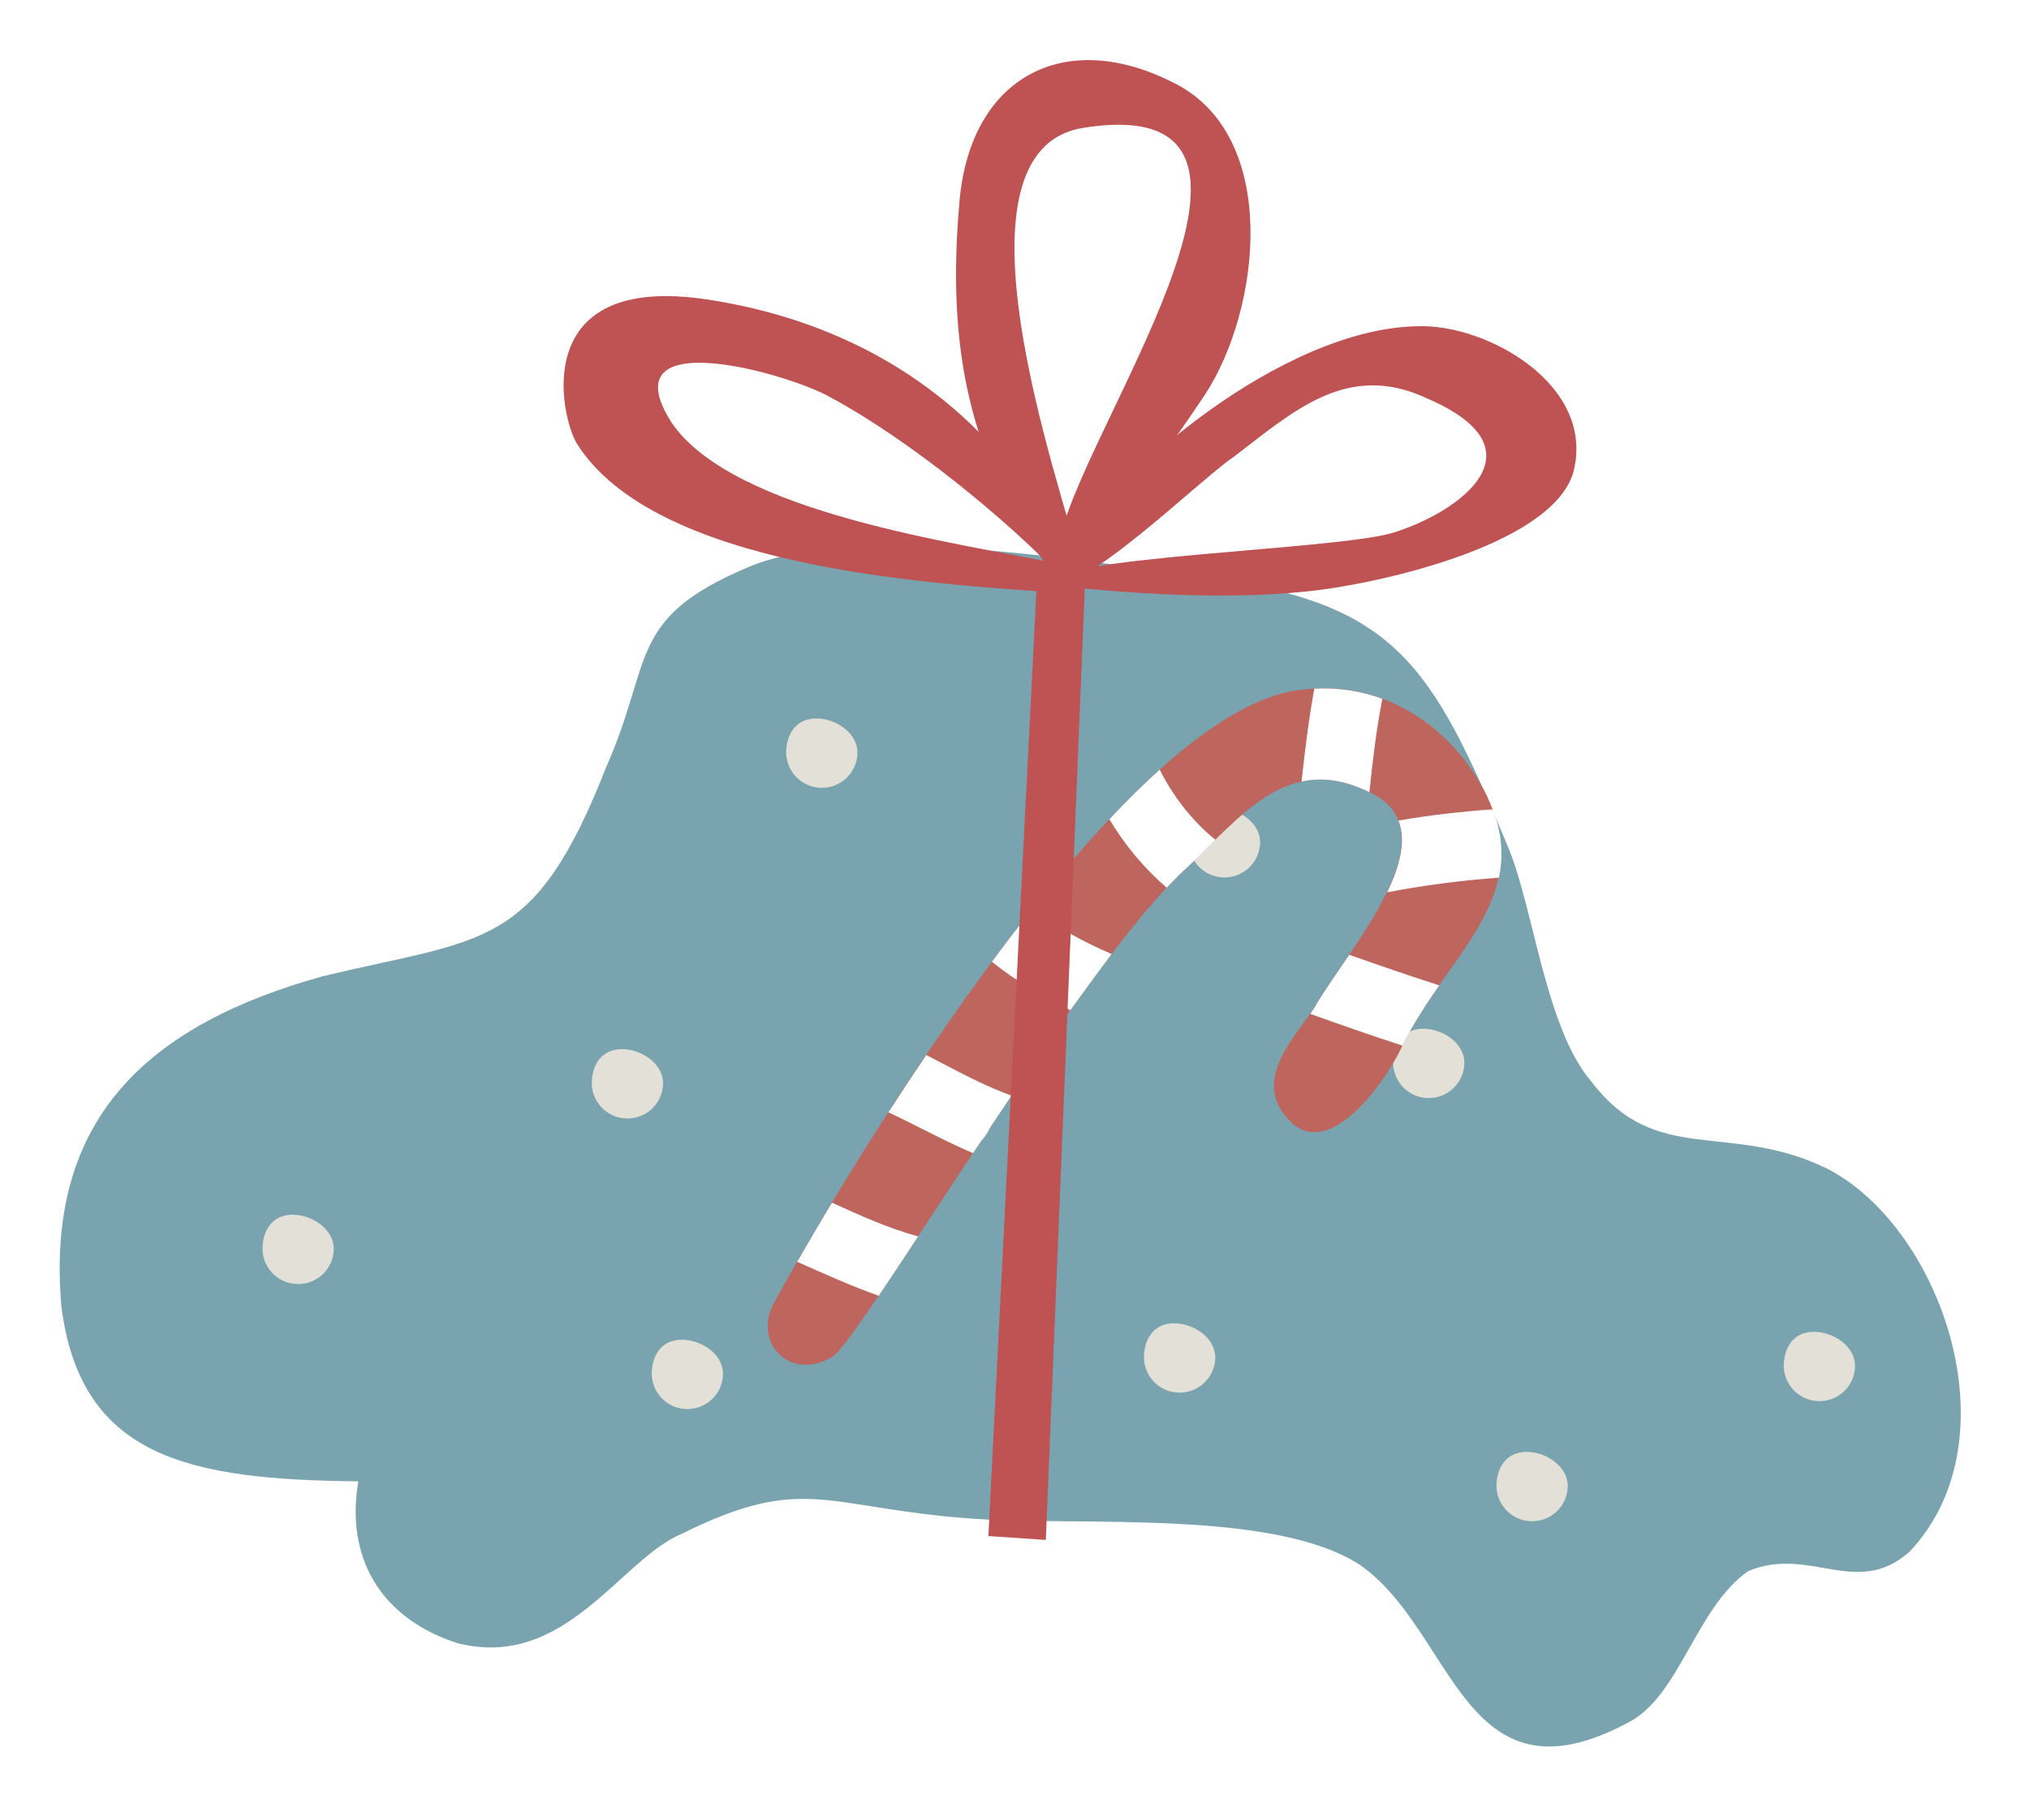 <svg width="136" height="122" viewBox="0 0 136 122" fill="none" xmlns="http://www.w3.org/2000/svg">
<g filter="url(#filter0_d_5811_60465)">
<path d="M120.35 76.293C113.88 73.183 109 76.193 104.7 70.553C101.6 67.003 100.81 58.933 99.09 54.803C98.8 54.103 98.52 53.433 98.24 52.783C98.2 52.673 98.15 52.553 98.11 52.433C98.09 52.373 98.08 52.313 98.06 52.253C98.06 52.253 98.05 52.253 98.04 52.253C97.94 51.993 97.86 51.743 97.73 51.473C97.61 51.223 97.48 50.983 97.35 50.743C94.01 43.293 91.26 39.623 84.24 37.753C84.69 37.723 85.14 37.693 85.58 37.643C89.94 37.213 101.91 34.663 103.44 29.713C105.04 23.803 97.62 19.693 93.04 19.863C87.94 19.933 81.92 23.093 76.88 27.173C77.61 26.143 78.26 25.193 78.77 24.423C82.53 18.663 83.79 7.193 76.81 3.593C69.37 -0.277 63.12 3.143 62.33 11.273C61.8 17.063 62.07 22.143 63.61 26.963C58.77 22.103 52.54 19.173 45.51 18.083C33.35 16.193 35.58 25.973 36.67 27.733C39.12 31.623 44.43 33.933 50.29 35.343C49.56 35.523 48.86 35.723 48.25 35.973C40 39.423 41.81 42.223 38.66 49.353C33.81 61.723 30.53 60.833 19.66 63.433C8.08 66.653 0.98 72.853 2.12 85.633C3.44 95.733 10.68 97.193 22.02 97.303C21.14 102.443 23.53 106.493 28.66 108.153C35.89 109.983 39.57 102.543 43.69 100.823C51.99 96.703 53.33 99.133 63.3 99.813C63.62 99.833 63.97 99.853 64.31 99.863L64.25 100.973L68.1 101.233L68.15 99.963C75.36 100.043 84.51 99.903 89.14 102.903C95.52 107.343 96.04 119.403 107.13 113.473C110.59 111.703 111.66 105.763 115.17 103.323C119.3 101.603 122.4 105.153 125.95 102.053C133.14 94.523 128.1 80.153 120.35 76.283V76.293ZM93.67 24.733C101.62 28.163 95.8 32.333 91.38 33.723C88.62 34.553 78.41 34.993 72.45 35.843C72.25 35.813 72.06 35.793 71.86 35.763C75.03 33.583 79.13 29.693 80.66 28.673C84.72 25.583 88.32 22.213 93.68 24.743L93.67 24.733ZM70.6 6.563C85.98 4.113 72.44 23.953 69.49 32.563C67.03 24.123 62.52 7.863 70.6 6.563ZM43.03 26.353C38.68 19.563 50.95 23.043 53.73 24.673C58.13 27.043 63.66 31.333 67.67 35.213C67.67 35.223 67.69 35.243 67.7 35.253C66.65 35.133 65.58 35.033 64.52 34.943C56.99 33.513 46.42 31.283 43.03 26.353Z" fill="white"/>
<path d="M120.35 76.293C113.88 73.183 109 76.193 104.7 70.553C101.6 67.003 100.81 58.933 99.09 54.803C93.92 42.423 91.53 38.253 78.27 36.683C70.33 35.473 55.12 33.113 48.25 35.983C40 39.433 41.81 42.233 38.66 49.363C33.81 61.733 30.53 60.843 19.66 63.443C8.08 66.663 0.98 72.863 2.12 85.643C3.44 95.743 10.68 97.203 22.02 97.313C21.14 102.453 23.53 106.503 28.66 108.163C35.89 109.993 39.57 102.553 43.69 100.833C51.99 96.713 53.33 99.143 63.3 99.823C70.62 100.323 83.39 99.183 89.15 102.913C95.53 107.353 96.05 119.413 107.14 113.483C110.6 111.713 111.67 105.773 115.18 103.333C119.31 101.613 122.41 105.163 125.96 102.063C133.15 94.533 128.11 80.163 120.36 76.293H120.35Z" fill="#79A3AF"/>
<path d="M68.968 37.733C60.108 37.133 41.888 36.033 36.668 27.743C35.588 25.983 33.358 16.203 45.508 18.093C53.828 19.383 61.038 23.233 66.128 29.843C67.468 31.373 71.538 35.263 69.488 37.053C65.488 32.773 58.828 27.423 53.728 24.673C50.948 23.043 38.678 19.563 43.028 26.353C47.188 32.413 62.218 34.393 69.098 35.823" fill="#BF5252"/>
<path d="M68.061 36.953C72.411 29.543 84.131 19.993 93.041 19.873C97.621 19.703 105.041 23.813 103.441 29.723C101.901 34.673 89.941 37.233 85.581 37.653C80.011 38.233 73.541 37.803 68.051 37.183C68.421 35.283 87.461 34.893 91.391 33.713C95.811 32.333 101.631 28.153 93.681 24.723C88.321 22.193 84.721 25.563 80.661 28.653C78.391 30.183 70.401 38.063 68.291 37.203" fill="#BF5252"/>
<path d="M68.791 36.763C62.831 28.903 61.431 21.103 62.331 11.303C63.121 3.173 69.371 -0.247 76.811 3.623C83.781 7.223 82.531 18.693 78.771 24.453C76.631 27.673 72.101 34.103 69.101 35.833C67.001 31.363 88.601 3.703 70.601 6.573C61.111 8.093 68.991 30.283 70.521 36.163" fill="#BF5252"/>
<path d="M20.369 81.863C20.279 83.183 19.139 84.173 17.819 84.083C16.499 83.993 15.509 82.853 15.599 81.533C15.689 80.213 16.479 79.363 17.789 79.443C19.109 79.533 20.459 80.533 20.369 81.853V81.863Z" fill="#E2E0D7"/>
<path d="M46.459 90.243C46.369 91.563 45.229 92.553 43.909 92.463C42.589 92.373 41.599 91.233 41.689 89.913C41.779 88.593 42.559 87.743 43.879 87.823C45.199 87.913 46.549 88.913 46.459 90.233V90.243Z" fill="#E2E0D7"/>
<path d="M42.44 70.763C42.35 72.083 41.21 73.073 39.89 72.983C38.57 72.893 37.58 71.753 37.67 70.433C37.76 69.113 38.55 68.263 39.86 68.343C41.18 68.433 42.53 69.433 42.44 70.753V70.763Z" fill="#E2E0D7"/>
<path d="M64.51 72.923C64.42 74.243 63.28 75.233 61.96 75.143C60.64 75.053 59.65 73.913 59.74 72.593C59.83 71.273 60.62 70.423 61.93 70.513C63.25 70.603 64.6 71.603 64.51 72.923Z" fill="#E2E0D7"/>
<path d="M55.471 48.593C55.381 49.913 54.241 50.903 52.921 50.813C51.601 50.723 50.611 49.583 50.701 48.263C50.791 46.943 51.571 46.093 52.891 46.173C54.211 46.263 55.561 47.263 55.471 48.583V48.593Z" fill="#E2E0D7"/>
<path d="M82.459 54.602C82.369 55.922 81.229 56.912 79.909 56.822C78.589 56.732 77.599 55.592 77.689 54.272C77.779 52.952 78.569 52.102 79.879 52.182C81.199 52.272 82.549 53.272 82.459 54.592V54.602Z" fill="#E2E0D7"/>
<path d="M96.151 69.392C96.061 70.713 94.921 71.703 93.601 71.612C92.281 71.522 91.291 70.382 91.381 69.062C91.471 67.743 92.261 66.892 93.571 66.972C94.891 67.062 96.241 68.062 96.151 69.382V69.392Z" fill="#E2E0D7"/>
<path d="M79.451 89.142C79.362 90.463 78.222 91.453 76.901 91.362C75.582 91.272 74.591 90.132 74.681 88.812C74.772 87.493 75.561 86.642 76.871 86.722C78.192 86.812 79.541 87.812 79.451 89.132V89.142Z" fill="#E2E0D7"/>
<path d="M122.338 89.713C122.248 91.033 121.108 92.023 119.788 91.933C118.468 91.843 117.478 90.703 117.568 89.383C117.658 88.063 118.438 87.213 119.758 87.293C121.078 87.383 122.428 88.383 122.338 89.703V89.713Z" fill="#E2E0D7"/>
<path d="M103.08 97.763C102.99 99.083 101.85 100.073 100.53 99.983C99.21 99.893 98.22 98.753 98.31 97.433C98.4 96.113 99.19 95.263 100.5 95.343C101.82 95.433 103.17 96.433 103.08 97.753V97.763Z" fill="#E2E0D7"/>
<path d="M97.729 51.483C95.389 46.642 90.649 43.593 85.379 44.233C73.009 45.292 53.569 78.543 49.859 85.382C48.469 87.953 50.899 90.692 53.809 88.953C55.589 87.912 70.349 62.843 77.319 56.383C81.139 52.843 84.289 48.263 89.969 51.203C95.259 53.892 88.569 61.422 86.249 65.302C84.959 67.442 81.679 70.403 84.499 73.203C87.109 75.793 90.819 70.612 91.929 68.252C94.949 61.962 100.879 58.292 97.719 51.483H97.729Z" fill="#BE665E"/>
<path d="M51.43 82.592C53.25 83.392 55.04 84.222 56.9 84.872C57.68 83.722 58.57 82.362 59.54 80.892C57.54 80.352 55.66 79.492 53.77 78.632C52.87 80.122 52.09 81.462 51.43 82.602V82.592Z" fill="white"/>
<path d="M57.551 72.572C59.461 73.472 61.301 74.492 63.221 75.312C64.061 74.042 64.931 72.752 65.801 71.452C63.831 70.752 61.971 69.702 60.091 68.732C59.211 70.032 58.361 71.322 57.551 72.572Z" fill="white"/>
<path d="M64.488 62.482C66.088 63.762 67.858 64.812 69.748 65.722C70.698 64.402 71.628 63.132 72.508 61.962C70.628 61.142 68.798 60.182 67.218 58.912C66.298 60.082 65.378 61.272 64.488 62.482Z" fill="white"/>
<path d="M75.729 49.602C74.609 50.612 73.479 51.733 72.359 52.922C73.379 54.642 74.699 56.222 76.199 57.513C76.599 57.093 76.979 56.703 77.339 56.373C78.069 55.703 78.769 54.992 79.469 54.303C77.959 53.093 76.589 51.352 75.739 49.602H75.729Z" fill="white"/>
<path d="M89.788 51.112C90.008 49.002 90.248 46.912 90.658 44.852C89.238 44.332 87.698 44.082 86.098 44.172C85.718 46.232 85.468 48.312 85.238 50.402C86.578 50.102 88.068 50.262 89.788 51.112Z" fill="white"/>
<path d="M98.061 52.262C95.93 52.412 93.82 52.652 91.74 53.012C92.27 54.362 91.831 56.062 90.981 57.822C93.451 57.352 95.941 57.022 98.471 56.842C98.76 55.442 98.701 53.952 98.07 52.272L98.061 52.262Z" fill="white"/>
<path d="M86.258 65.302C86.128 65.522 85.988 65.742 85.828 65.972C87.878 66.712 89.938 67.432 92.008 68.102C92.718 66.642 93.598 65.322 94.468 64.062C92.448 63.412 90.438 62.722 88.438 62.012C87.608 63.242 86.808 64.382 86.248 65.302H86.258Z" fill="white"/>
<path d="M67.56 35.843L64.25 100.983L68.1 101.243L70.77 36.033L67.56 35.843Z" fill="#BF5252"/>
</g>
<defs>
<filter id="filter0_d_5811_60465" x="0" y="0" width="135.426" height="121.09" filterUnits="userSpaceOnUse" color-interpolation-filters="sRGB">
<feFlood flood-opacity="0" result="BackgroundImageFix"/>
<feColorMatrix in="SourceAlpha" type="matrix" values="0 0 0 0 0 0 0 0 0 0 0 0 0 0 0 0 0 0 127 0" result="hardAlpha"/>
<feOffset dx="2" dy="2"/>
<feGaussianBlur stdDeviation="2"/>
<feColorMatrix type="matrix" values="0 0 0 0 0 0 0 0 0 0 0 0 0 0 0 0 0 0 0.2 0"/>
<feBlend mode="normal" in2="BackgroundImageFix" result="effect1_dropShadow_5811_60465"/>
<feBlend mode="normal" in="SourceGraphic" in2="effect1_dropShadow_5811_60465" result="shape"/>
</filter>
</defs>
</svg>
